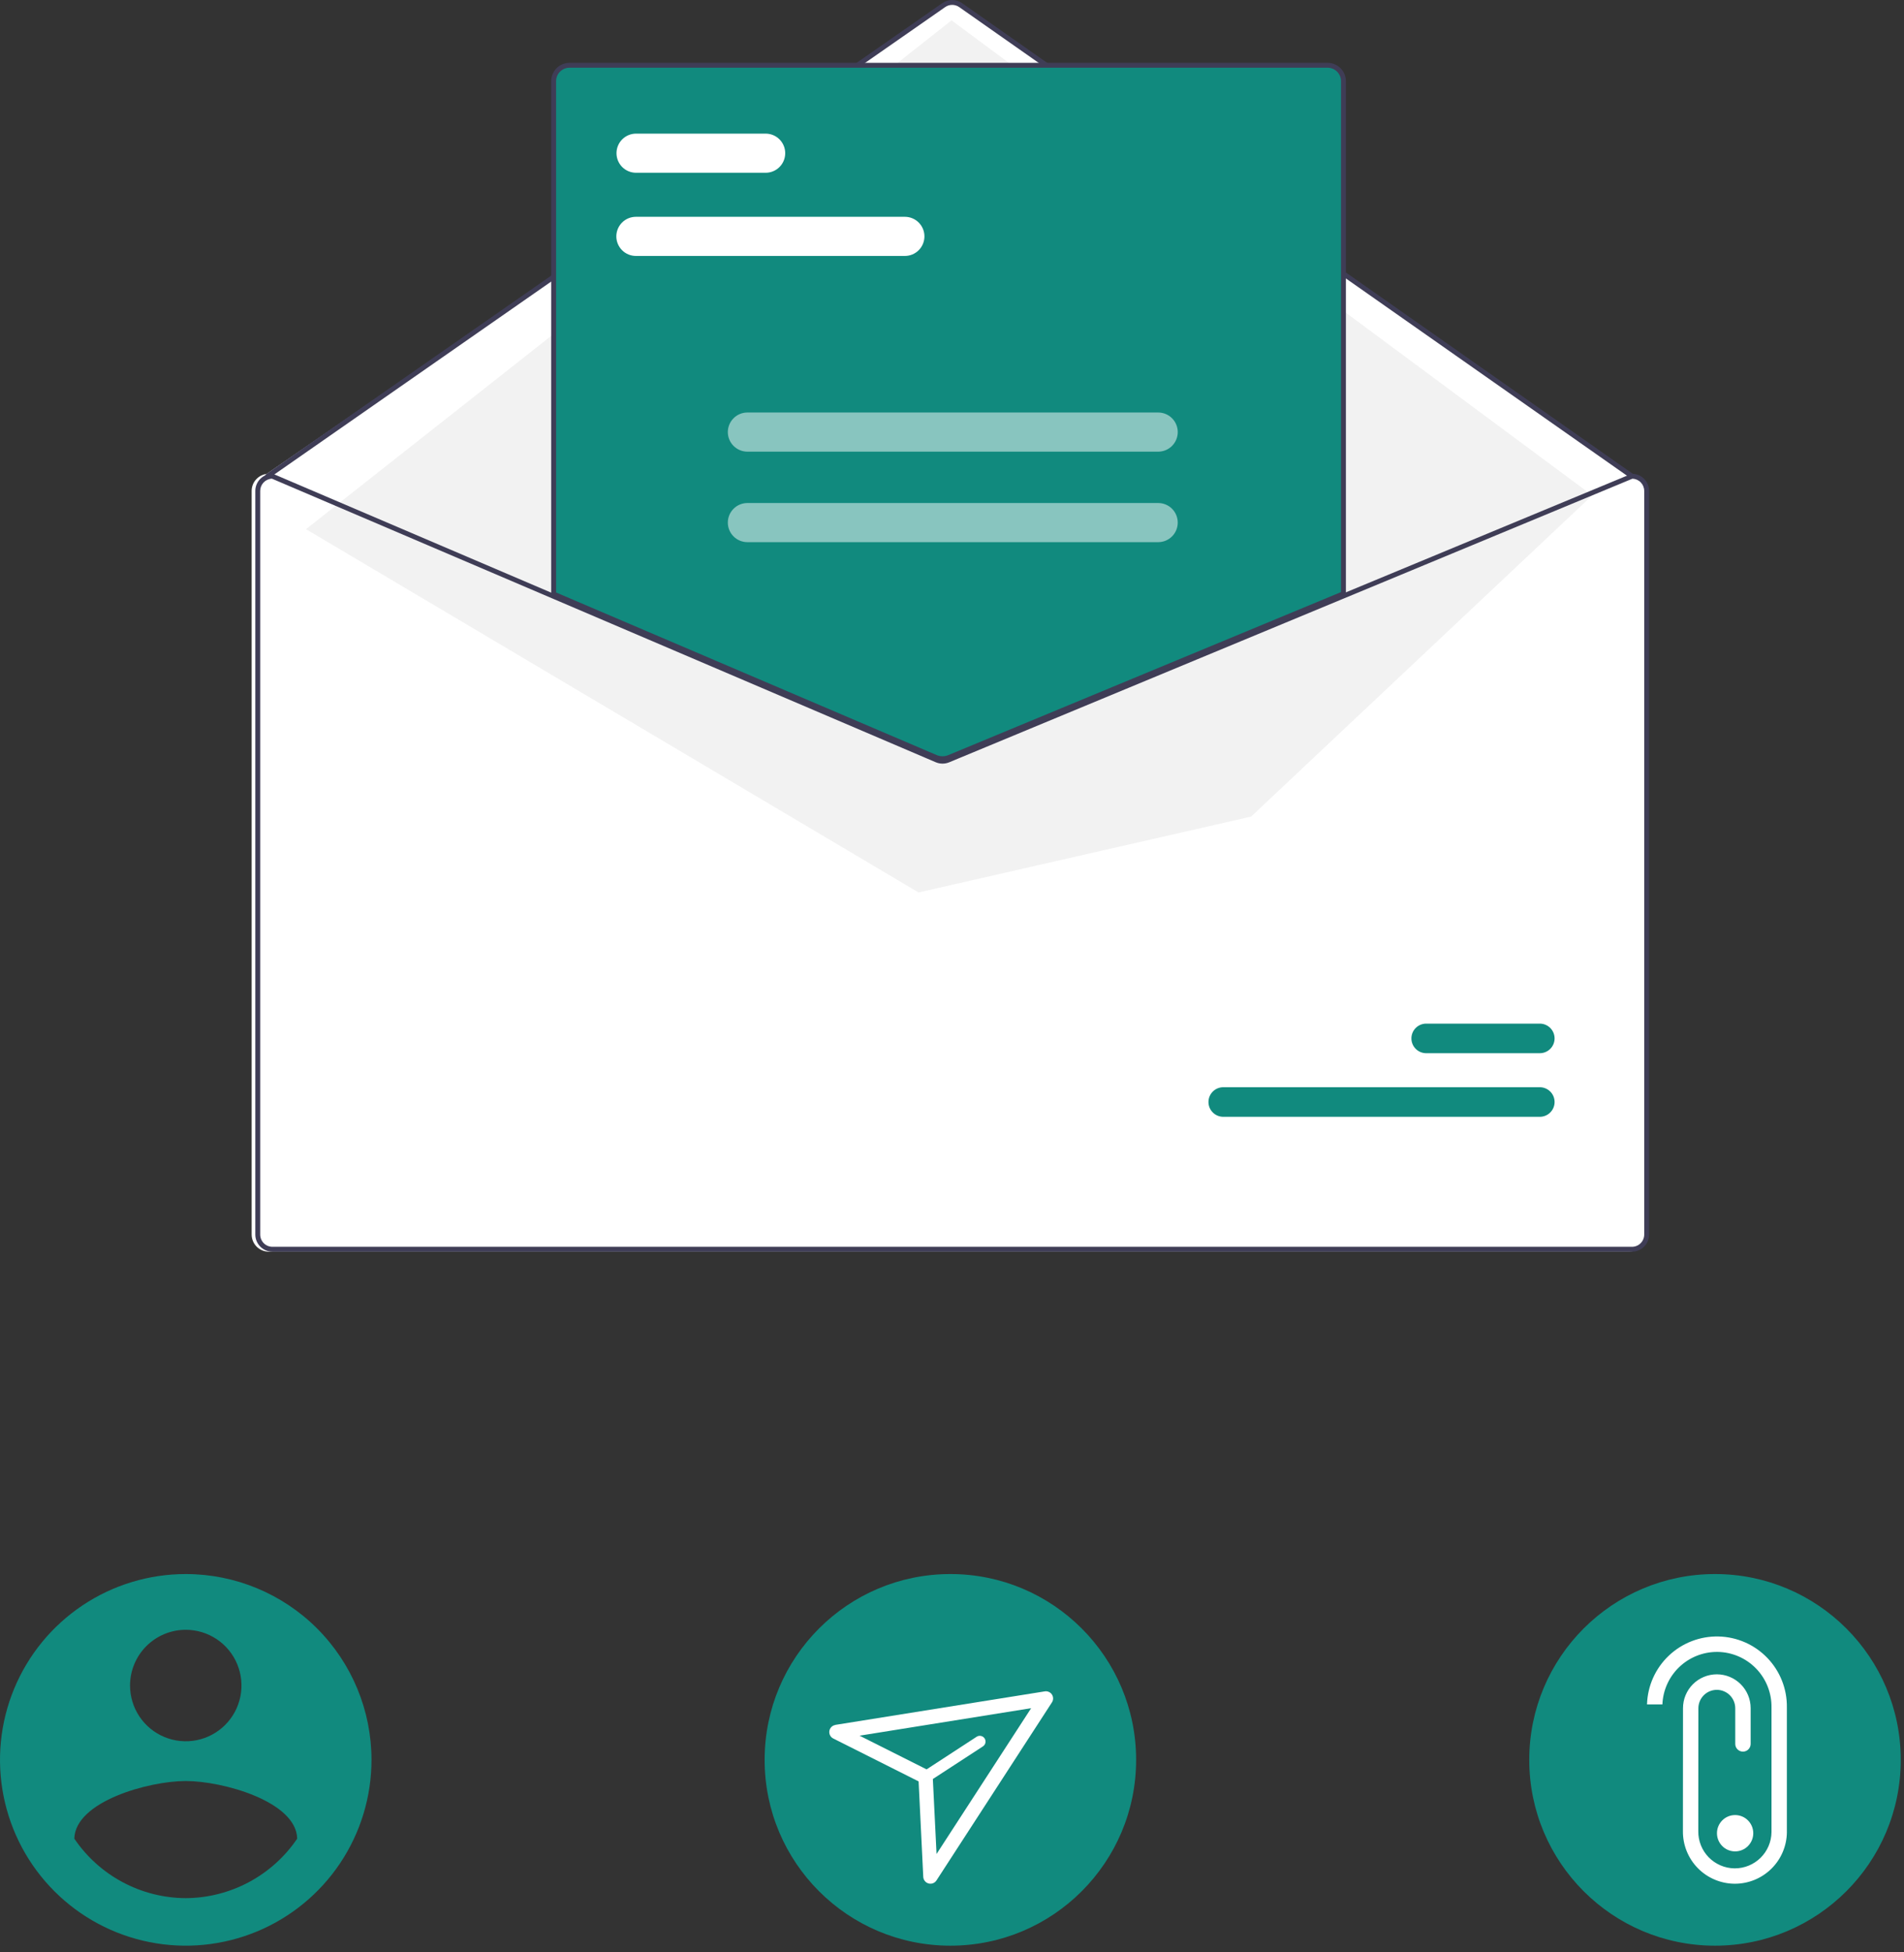 <svg width="161" height="165" viewBox="0 0 161 165" fill="none" xmlns="http://www.w3.org/2000/svg">
<rect x="0" y="0" width="161" height="165" fill="#333333" stroke="none"/>
<path d="M138.039 40.46L80.566 0.058L22.505 40.084L79.7 64.235L138.039 40.46Z" fill="white"/>
<path d="M22.727 40.047H22.768L46.505 50.183L78.982 64.05C79.109 64.103 79.245 64.131 79.383 64.132C79.52 64.132 79.657 64.106 79.784 64.054L113.29 50.153L137.61 40.062L137.648 40.046H137.689C138.072 40.046 138.44 40.199 138.712 40.47C138.983 40.742 139.135 41.109 139.136 41.493V104.352C139.136 104.736 138.983 105.103 138.712 105.375C138.44 105.646 138.072 105.799 137.689 105.799H22.727C22.343 105.799 21.975 105.646 21.704 105.375C21.433 105.103 21.28 104.736 21.279 104.352V41.494C21.28 41.11 21.432 40.742 21.704 40.471C21.975 40.2 22.343 40.047 22.727 40.047Z" fill="white"/>
<path d="M22.623 40.458C22.665 40.458 22.707 40.445 22.741 40.421L79.925 0.598C80.099 0.477 80.306 0.413 80.517 0.413C80.729 0.414 80.936 0.479 81.109 0.6L137.881 40.422C137.926 40.449 137.98 40.458 138.031 40.447C138.082 40.436 138.127 40.406 138.157 40.363C138.187 40.32 138.2 40.267 138.192 40.215C138.185 40.163 138.158 40.116 138.117 40.083L81.347 0.261C81.104 0.092 80.815 0 80.518 2.00138e-06C80.222 -0 79.932 0.09 79.689 0.259L22.505 40.083C22.469 40.108 22.442 40.144 22.428 40.186C22.414 40.227 22.413 40.273 22.427 40.314C22.44 40.356 22.466 40.393 22.501 40.419C22.537 40.445 22.579 40.459 22.623 40.459V40.458Z" fill="#3F3D56"/>
<path d="M134.638 41.872L80.462 1.72L25.875 44.728L77.671 75.434L105.791 69.023L134.638 41.872Z" fill="#F2F2F2"/>
<path d="M103.417 94.398H130.18C130.346 94.401 130.511 94.372 130.665 94.31C130.82 94.249 130.96 94.158 131.079 94.041C131.197 93.925 131.292 93.786 131.356 93.633C131.421 93.48 131.454 93.316 131.454 93.15C131.454 92.984 131.422 92.819 131.358 92.666C131.294 92.513 131.2 92.374 131.081 92.257C130.963 92.141 130.823 92.049 130.668 91.987C130.514 91.925 130.349 91.895 130.183 91.898H103.417C103.089 91.903 102.776 92.037 102.546 92.27C102.316 92.504 102.187 92.818 102.187 93.146C102.186 93.474 102.314 93.789 102.544 94.023C102.773 94.257 103.085 94.392 103.413 94.398H103.417Z" fill="#118A7E"/>
<path d="M120.577 89.022H130.179C130.345 89.025 130.51 88.996 130.665 88.934C130.819 88.873 130.96 88.782 131.078 88.665C131.197 88.549 131.291 88.41 131.356 88.257C131.42 88.104 131.453 87.94 131.454 87.774C131.454 87.608 131.421 87.443 131.357 87.29C131.293 87.137 131.199 86.998 131.081 86.881C130.962 86.765 130.822 86.673 130.668 86.611C130.514 86.549 130.349 86.519 130.183 86.522H120.577C120.249 86.527 119.937 86.661 119.706 86.894C119.476 87.128 119.347 87.442 119.347 87.77C119.346 88.098 119.475 88.413 119.704 88.647C119.933 88.881 120.246 89.016 120.573 89.022H120.577Z" fill="#118A7E"/>
<path d="M79.7 64.235C79.903 64.234 80.105 64.194 80.293 64.117L113.704 50.253V6.86C113.704 6.476 113.551 6.108 113.28 5.837C113.009 5.565 112.641 5.413 112.257 5.412H48.16C47.776 5.413 47.409 5.565 47.137 5.837C46.866 6.108 46.713 6.476 46.713 6.859V50.285L46.776 50.312L79.09 64.112C79.283 64.193 79.491 64.235 79.701 64.235H79.7Z" fill="#118A7E"/>
<path d="M79.048 64.207L46.608 50.354V6.859C46.609 6.448 46.773 6.054 47.063 5.763C47.354 5.473 47.748 5.309 48.159 5.309H112.257C112.668 5.309 113.063 5.473 113.353 5.763C113.644 6.054 113.807 6.448 113.808 6.859V50.324L80.332 64.215C79.92 64.382 79.458 64.38 79.048 64.207ZM113.395 6.86C113.394 6.559 113.274 6.27 113.061 6.057C112.848 5.844 112.559 5.724 112.257 5.723H48.159C47.858 5.724 47.569 5.844 47.356 6.057C47.143 6.27 47.023 6.559 47.022 6.86V50.079L79.209 63.825C79.518 63.954 79.865 63.956 80.174 63.831L113.393 50.048L113.395 6.86Z" fill="#3F3D56"/>
<path d="M21.589 41.494V104.352C21.589 104.736 21.742 105.104 22.013 105.375C22.285 105.646 22.652 105.799 23.036 105.799H138C138.383 105.799 138.751 105.646 139.023 105.375C139.294 105.104 139.447 104.736 139.447 104.352V41.494C139.447 41.11 139.294 40.743 139.023 40.471C138.751 40.2 138.384 40.047 138 40.047H137.959L137.922 40.063L113.602 50.154L80.096 64.055C79.968 64.107 79.832 64.133 79.694 64.132C79.557 64.132 79.421 64.104 79.294 64.051L46.816 50.183L23.08 40.047H23.038C22.654 40.047 22.286 40.199 22.014 40.47C21.742 40.742 21.589 41.11 21.589 41.494ZM22.003 41.494C22.003 41.227 22.107 40.971 22.291 40.778C22.476 40.586 22.729 40.472 22.995 40.46L46.815 50.631L79.129 64.431C79.488 64.582 79.893 64.584 80.254 64.437L113.601 50.6L138.039 40.461C138.306 40.471 138.559 40.585 138.744 40.778C138.929 40.97 139.033 41.227 139.033 41.495V104.352C139.033 104.626 138.924 104.889 138.73 105.083C138.537 105.277 138.274 105.386 138 105.386H23.037C22.762 105.386 22.499 105.277 22.305 105.083C22.112 104.889 22.003 104.626 22.003 104.352V41.494Z" fill="#3F3D56"/>
<path d="M53.77 21.634H76.515C76.954 21.634 77.375 21.459 77.685 21.149C77.995 20.839 78.169 20.418 78.169 19.98C78.169 19.541 77.995 19.12 77.685 18.81C77.375 18.5 76.954 18.325 76.515 18.325H53.77C53.332 18.325 52.911 18.5 52.601 18.81C52.291 19.12 52.116 19.541 52.116 19.98C52.116 20.418 52.291 20.839 52.601 21.149C52.911 21.459 53.332 21.634 53.77 21.634Z" fill="white"/>
<path d="M53.784 14.603H64.743C65.181 14.603 65.602 14.429 65.912 14.119C66.223 13.809 66.397 13.388 66.397 12.949C66.397 12.51 66.223 12.09 65.912 11.779C65.602 11.469 65.181 11.295 64.743 11.295H53.784C53.345 11.295 52.925 11.469 52.614 11.779C52.304 12.09 52.13 12.51 52.13 12.949C52.13 13.388 52.304 13.809 52.614 14.119C52.925 14.429 53.345 14.603 53.784 14.603Z" fill="white"/>
<path opacity="0.5" d="M63.198 38.176H97.935C98.374 38.176 98.795 38.001 99.105 37.691C99.415 37.381 99.59 36.96 99.59 36.521C99.59 36.083 99.415 35.662 99.105 35.352C98.795 35.041 98.374 34.867 97.935 34.867H63.198C62.76 34.867 62.339 35.041 62.029 35.352C61.718 35.662 61.544 36.083 61.544 36.521C61.544 36.96 61.718 37.381 62.029 37.691C62.339 38.001 62.76 38.176 63.198 38.176Z" fill="white"/>
<path opacity="0.5" d="M63.198 45.826H97.935C98.374 45.826 98.795 45.651 99.105 45.341C99.415 45.031 99.589 44.61 99.589 44.172C99.589 43.733 99.415 43.312 99.105 43.002C98.795 42.692 98.374 42.518 97.935 42.518H63.198C62.76 42.518 62.339 42.692 62.029 43.002C61.718 43.312 61.544 43.733 61.544 44.172C61.544 44.611 61.718 45.031 62.029 45.342C62.339 45.652 62.76 45.826 63.198 45.826V45.826Z" fill="white"/>
<path d="M80.363 164.459C89.037 164.459 96.069 157.427 96.069 148.752C96.069 140.078 89.037 133.046 80.363 133.046C71.688 133.046 64.656 140.078 64.656 148.752C64.656 157.427 71.688 164.459 80.363 164.459Z" fill="#118A7E"/>
<path fill-rule="evenodd" clip-rule="evenodd" d="M70.633 145.804C70.506 145.825 70.39 145.885 70.299 145.976C70.209 146.067 70.15 146.184 70.13 146.31C70.111 146.437 70.132 146.567 70.19 146.681C70.249 146.795 70.342 146.887 70.456 146.945L77.677 150.573L78.07 158.644C78.076 158.772 78.123 158.895 78.204 158.995C78.284 159.095 78.394 159.167 78.518 159.2C78.642 159.234 78.774 159.227 78.894 159.181C79.014 159.136 79.116 159.053 79.186 158.945L88.951 143.894C89.015 143.796 89.049 143.681 89.049 143.563C89.049 143.445 89.015 143.33 88.951 143.232C88.886 143.133 88.795 143.055 88.687 143.007C88.58 142.96 88.461 142.944 88.345 142.963L70.629 145.797L70.633 145.804ZM78.353 149.557L72.684 146.708L87.193 144.384L79.193 156.71L78.881 150.371L83.108 147.619C83.162 147.584 83.21 147.539 83.247 147.487C83.284 147.434 83.311 147.374 83.325 147.311C83.339 147.248 83.34 147.182 83.328 147.119C83.317 147.055 83.293 146.994 83.257 146.94C83.222 146.886 83.176 146.84 83.123 146.803C83.069 146.767 83.009 146.742 82.945 146.729C82.882 146.716 82.817 146.716 82.753 146.729C82.69 146.742 82.63 146.767 82.576 146.804L78.35 149.557H78.353Z" fill="white"/>
<path d="M15.707 133.046C12.601 133.046 9.564 133.967 6.981 135.693C4.398 137.418 2.385 139.871 1.196 142.741C0.007 145.611 -0.304 148.769 0.302 151.816C0.908 154.863 2.403 157.662 4.6 159.858C6.797 162.055 9.595 163.551 12.642 164.157C15.689 164.763 18.847 164.452 21.717 163.263C24.587 162.075 27.04 160.061 28.766 157.478C30.492 154.896 31.413 151.859 31.413 148.752C31.413 144.587 29.758 140.592 26.813 137.646C23.867 134.701 19.872 133.046 15.706 133.046H15.707ZM15.707 137.758C16.639 137.758 17.55 138.034 18.325 138.552C19.1 139.069 19.704 139.805 20.06 140.666C20.417 141.527 20.51 142.474 20.328 143.388C20.147 144.302 19.698 145.142 19.039 145.801C18.38 146.46 17.54 146.909 16.626 147.09C15.713 147.272 14.765 147.179 13.904 146.822C13.043 146.466 12.307 145.862 11.79 145.087C11.272 144.312 10.996 143.401 10.996 142.469C10.996 141.22 11.492 140.021 12.376 139.138C13.259 138.254 14.458 137.758 15.707 137.758ZM15.707 160.441C13.846 160.432 12.015 159.969 10.373 159.093C8.73 158.217 7.327 156.953 6.284 155.411C6.359 152.27 12.566 150.541 15.707 150.541C18.848 150.541 25.055 152.271 25.131 155.411C24.087 156.952 22.683 158.215 21.041 159.091C19.399 159.967 17.568 160.431 15.707 160.441Z" fill="#118A7E"/>
<path d="M145.019 164.459C153.693 164.459 160.725 157.427 160.725 148.752C160.725 140.078 153.693 133.046 145.019 133.046C136.345 133.046 129.312 140.078 129.312 148.752C129.312 157.427 136.345 164.459 145.019 164.459Z" fill="#118A7E"/>
<path d="M151.096 154.782V144.327C151.12 142.765 150.525 141.258 149.442 140.133C148.358 139.008 146.874 138.358 145.312 138.324C143.751 138.289 142.239 138.874 141.107 139.95C139.975 141.025 139.315 142.505 139.27 144.066H140.571C140.618 142.875 141.124 141.747 141.983 140.92C142.842 140.092 143.988 139.629 145.181 139.628H145.248C146.473 139.648 147.64 140.153 148.492 141.032C149.345 141.911 149.813 143.093 149.796 144.318V154.866C149.785 155.679 149.454 156.456 148.875 157.028C148.296 157.6 147.516 157.922 146.702 157.923H146.662C145.841 157.912 145.057 157.574 144.484 156.986C143.911 156.397 143.595 155.604 143.606 154.783L143.613 144.398C143.612 143.985 143.775 143.588 144.066 143.294C144.357 143.001 144.753 142.836 145.167 142.834C145.58 142.833 145.977 142.996 146.271 143.287C146.564 143.579 146.73 143.975 146.731 144.388V147.405C146.731 147.491 146.748 147.575 146.78 147.654C146.813 147.733 146.861 147.805 146.922 147.865C146.982 147.926 147.054 147.974 147.133 148.006C147.212 148.039 147.296 148.056 147.382 148.056C147.467 148.056 147.552 148.039 147.631 148.006C147.71 147.974 147.781 147.926 147.842 147.865C147.902 147.805 147.95 147.733 147.983 147.654C148.016 147.575 148.033 147.491 148.033 147.405V144.377C148.032 144.001 147.957 143.63 147.813 143.283C147.669 142.936 147.457 142.621 147.191 142.356C146.925 142.091 146.61 141.881 146.263 141.738C145.915 141.595 145.543 141.521 145.168 141.522C144.792 141.523 144.42 141.597 144.074 141.742C143.727 141.886 143.412 142.097 143.147 142.363C142.882 142.629 142.672 142.945 142.528 143.292C142.385 143.639 142.312 144.011 142.313 144.387L142.306 154.774C142.293 155.939 142.743 157.062 143.557 157.896C144.371 158.73 145.483 159.207 146.648 159.223H146.702C147.859 159.221 148.968 158.764 149.79 157.951C150.613 157.138 151.082 156.034 151.097 154.877C151.097 154.844 151.097 154.811 151.096 154.782Z" fill="white"/>
<path d="M146.719 156.489C147.567 156.489 148.254 155.801 148.254 154.953C148.254 154.105 147.567 153.418 146.719 153.418C145.871 153.418 145.184 154.105 145.184 154.953C145.184 155.801 145.871 156.489 146.719 156.489Z" fill="white"/>
</svg>
